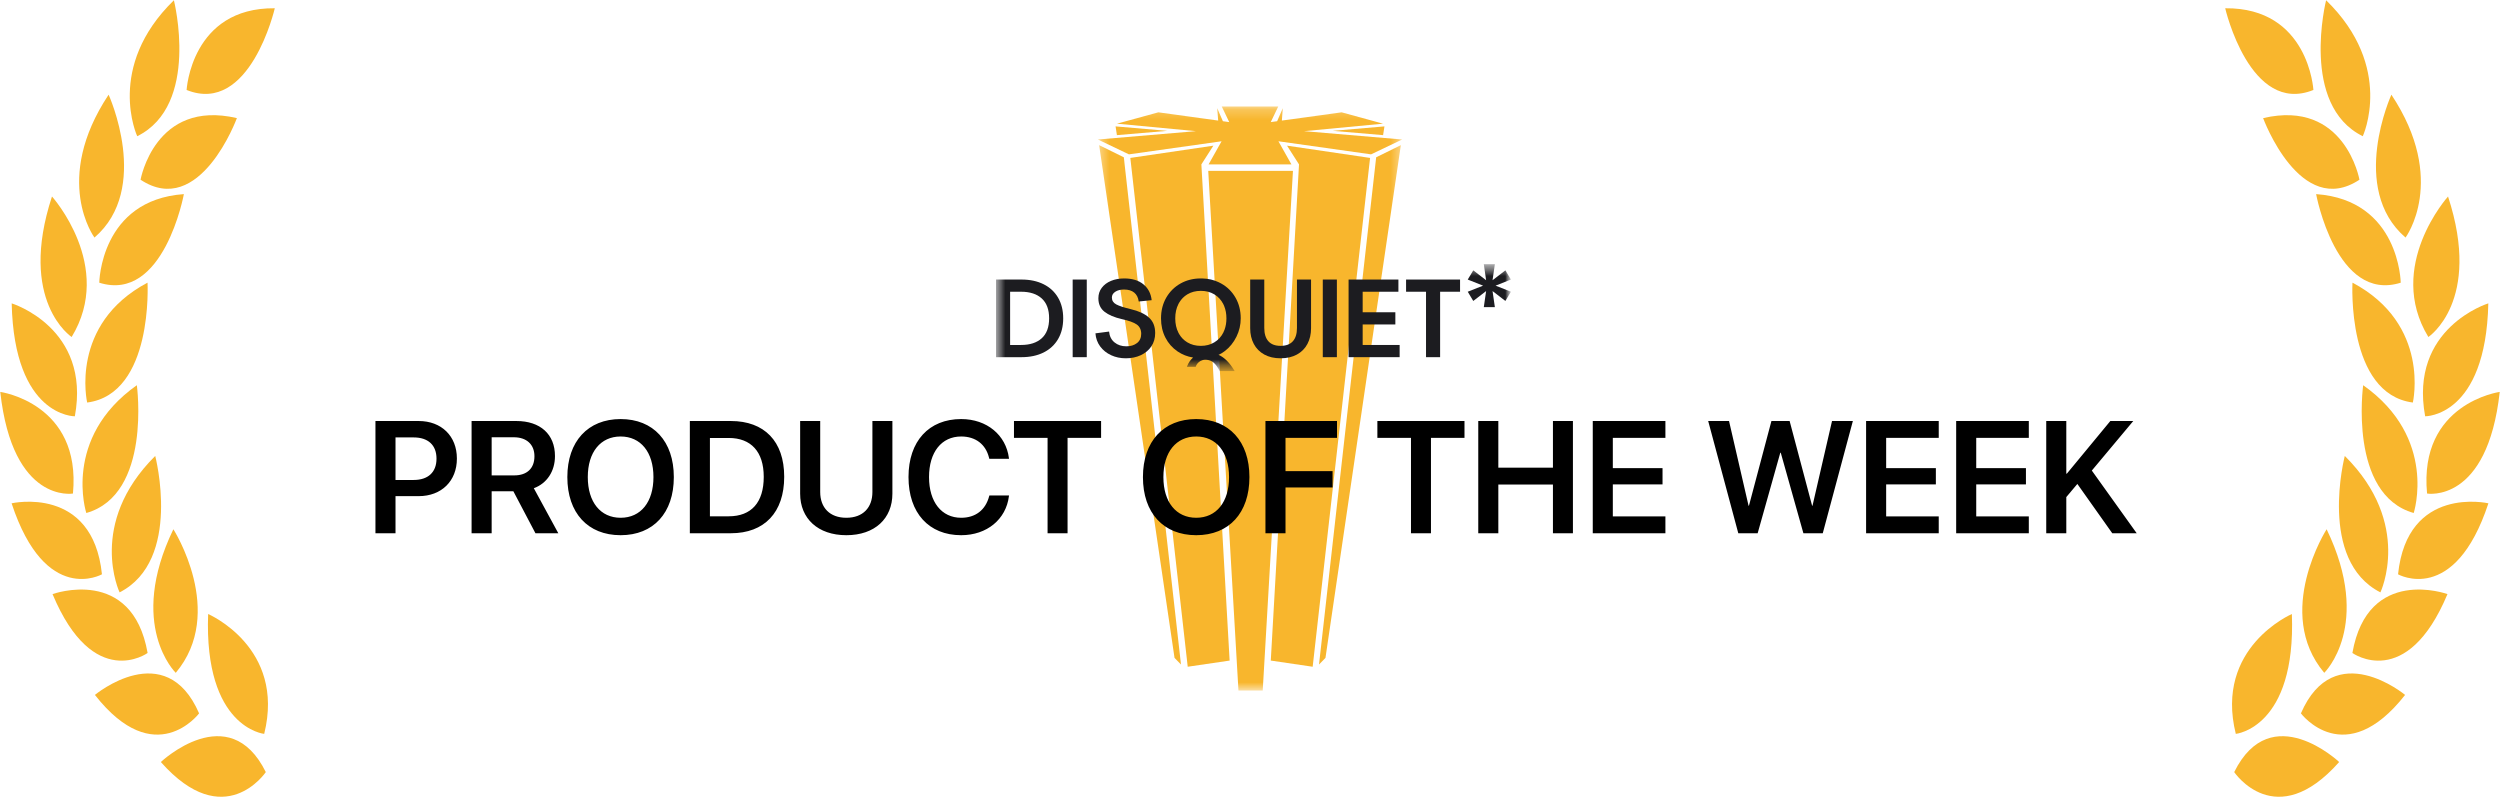 <?xml version="1.0" encoding="utf-8"?>
<svg xmlns="http://www.w3.org/2000/svg" fill="none" height="100%" overflow="visible" preserveAspectRatio="none" style="display: block;" viewBox="0 0 240 77" width="100%">
<g clip-path="url(#clip0_0_4853)" id="gold-badge-BDLfTZOJ 1">
<path d="M13.494 17.253C13.494 17.253 14.871 9.501 22.741 11.339C22.741 11.339 19.188 21.026 13.494 17.253Z" fill="#F8B62D" id="Vector"/>
<path d="M9.069 22.806C9.069 22.806 4.981 17.299 10.427 9.09C10.427 9.09 14.535 18.096 9.069 22.806Z" fill="#F8B62D" id="Vector_2"/>
<path d="M9.53 27.139C9.53 27.139 9.634 19.204 17.652 18.635C17.652 18.635 15.726 29.094 9.53 27.139Z" fill="#F8B62D" id="Vector_3"/>
<path d="M6.878 32.352C6.878 32.352 1.69 28.932 4.99 18.864C4.99 18.864 11.012 25.562 6.878 32.352Z" fill="#F8B62D" id="Vector_4"/>
<path d="M7.185 39.964C7.185 39.964 1.367 40.038 1.122 29.123C1.122 29.123 8.754 31.464 7.185 39.964Z" fill="#F8B62D" id="Vector_5"/>
<path d="M7.003 47.38C7.003 47.38 1.213 48.389 0.026 37.623C0.026 37.623 7.829 38.71 7.003 47.38Z" fill="#F8B62D" id="Vector_6"/>
<path d="M9.787 55.133C9.787 55.133 4.367 58.196 1.113 48.318C1.113 48.318 8.899 46.534 9.787 55.133Z" fill="#F8B62D" id="Vector_7"/>
<path d="M14.17 62.686C14.17 62.686 8.974 66.43 5.044 57.034C5.044 57.034 12.688 54.257 14.17 62.686Z" fill="#F8B62D" id="Vector_8"/>
<path d="M19.113 68.484C19.113 68.484 14.896 74.091 9.111 66.712C9.111 66.712 15.897 61.06 19.113 68.484Z" fill="#F8B62D" id="Vector_9"/>
<path d="M25.517 74.121C25.517 74.121 21.541 80.047 15.44 73.154C15.44 73.154 21.981 66.978 25.517 74.121Z" fill="#F8B62D" id="Vector_10"/>
<path d="M8.368 38.644C8.368 38.644 6.625 31.132 14.162 27.135C14.162 27.135 14.747 37.81 8.368 38.644Z" fill="#F8B62D" id="Vector_11"/>
<path d="M8.285 49.248C8.285 49.248 5.948 42.059 13.137 36.98C13.137 36.98 14.573 47.472 8.285 49.248Z" fill="#F8B62D" id="Vector_12"/>
<path d="M11.481 56.868C11.481 56.868 8.347 50.285 14.901 43.77C14.901 43.77 17.515 53.792 11.481 56.868Z" fill="#F8B62D" id="Vector_13"/>
<path d="M16.872 64.591C16.872 64.591 12.186 60.043 16.644 50.808C16.644 50.808 21.749 58.794 16.872 64.591Z" fill="#F8B62D" id="Vector_14"/>
<path d="M25.363 70.452C25.363 70.452 19.57 69.879 19.981 58.947C19.981 58.947 27.43 62.134 25.363 70.452Z" fill="#F8B62D" id="Vector_15"/>
<path d="M13.174 13.078C13.174 13.078 10.095 6.45 16.694 0.025C16.694 0.025 19.229 10.09 13.17 13.078H13.174Z" fill="#F8B62D" id="Vector_16"/>
<path d="M17.914 8.637C17.914 8.637 18.362 0.714 26.38 0.793C26.38 0.793 24.002 11.094 17.914 8.637Z" fill="#F8B62D" id="Vector_17"/>
<g id="Clip path group">
<mask height="57" id="mask0_0_4853" maskUnits="userSpaceOnUse" style="mask-type:luminance" width="30" x="105" y="10">
<g id="clip0_5212_24712">
<path d="M134.607 10.22H105.393V66.294H134.607V10.22Z" fill="white" id="Vector_18"/>
</g>
</mask>
<g mask="url(#mask0_0_4853)">
<g id="Group">
<path d="M115.991 16.402L118.892 66.294H121.221L124.124 16.402H115.991Z" fill="#F8B62D" id="Vector_19"/>
<path d="M132.907 12.133L132.777 12.974L127.948 12.561L132.907 12.133Z" fill="#F8B62D" id="Vector_20"/>
<path d="M107.095 12.133L107.223 12.974L112.052 12.561L107.095 12.133Z" fill="#F8B62D" id="Vector_21"/>
<path d="M123.556 13.985L131.528 15.16L126.017 64.007L121.995 63.415L124.705 15.782L123.556 13.985Z" fill="#F8B62D" id="Vector_22"/>
<path d="M107.881 15.098L107.94 15.583H107.943L107.886 15.098H107.881Z" fill="#F8B62D" id="Vector_23"/>
<path d="M115.332 15.782C115.349 15.752 116.483 13.985 116.483 13.985L108.511 15.16L114.021 64.007L118.044 63.415L115.332 15.782Z" fill="#F8B62D" id="Vector_24"/>
<path d="M134.607 13.392L125.192 12.591L132.773 11.873L128.799 10.783L123.058 11.575L123.149 10.383L122.605 11.637L121.993 11.72L122.713 10.22H120.001H117.287L118.007 11.72L117.397 11.637L116.852 10.383L116.945 11.575L111.201 10.783L107.228 11.873L114.808 12.591L105.393 13.392L108.378 14.818L117.272 13.562L116.025 15.78H120.001H123.975L122.728 13.562L131.622 14.818L134.607 13.392Z" fill="#F8B62D" id="Vector_25"/>
<path d="M105.518 13.935L112.755 63.157L113.374 63.793L107.886 15.098H107.881L105.518 13.935Z" fill="#F8B62D" id="Vector_26"/>
<path d="M134.481 13.935L127.245 63.157L126.625 63.793L132.113 15.098H132.118L134.481 13.935Z" fill="#F8B62D" id="Vector_27"/>
</g>
</g>
</g>
<path d="M226.507 17.253C226.507 17.253 225.129 9.501 217.26 11.339C217.26 11.339 220.813 21.026 226.507 17.253Z" fill="#F8B62D" id="Vector_28"/>
<path d="M230.931 22.806C230.931 22.806 235.019 17.299 229.574 9.09C229.574 9.09 225.465 18.096 230.931 22.806Z" fill="#F8B62D" id="Vector_29"/>
<path d="M230.47 27.139C230.47 27.139 230.367 19.204 222.348 18.635C222.348 18.635 224.274 29.094 230.47 27.139Z" fill="#F8B62D" id="Vector_30"/>
<path d="M233.122 32.352C233.122 32.352 238.31 28.932 235.011 18.864C235.011 18.864 228.989 25.562 233.122 32.352Z" fill="#F8B62D" id="Vector_31"/>
<path d="M232.815 39.964C232.815 39.964 238.634 40.038 238.879 29.123C238.879 29.123 231.246 31.464 232.815 39.964Z" fill="#F8B62D" id="Vector_32"/>
<path d="M232.998 47.38C232.998 47.38 238.787 48.389 239.974 37.623C239.974 37.623 232.172 38.71 232.998 47.38Z" fill="#F8B62D" id="Vector_33"/>
<path d="M230.213 55.133C230.213 55.133 235.633 58.196 238.887 48.318C238.887 48.318 231.101 46.534 230.213 55.133Z" fill="#F8B62D" id="Vector_34"/>
<path d="M225.83 62.686C225.83 62.686 231.026 66.43 234.957 57.034C234.957 57.034 227.312 54.257 225.83 62.686Z" fill="#F8B62D" id="Vector_35"/>
<path d="M220.887 68.484C220.887 68.484 225.104 74.091 230.889 66.712C230.889 66.712 224.104 61.06 220.887 68.484Z" fill="#F8B62D" id="Vector_36"/>
<path d="M214.484 74.121C214.484 74.121 218.459 80.047 224.56 73.154C224.56 73.154 218.019 66.978 214.484 74.121Z" fill="#F8B62D" id="Vector_37"/>
<path d="M231.633 38.644C231.633 38.644 233.376 31.132 225.838 27.135C225.838 27.135 225.253 37.81 231.633 38.644Z" fill="#F8B62D" id="Vector_38"/>
<path d="M231.716 49.248C231.716 49.248 234.052 42.059 226.864 36.98C226.864 36.98 225.428 47.472 231.716 49.248Z" fill="#F8B62D" id="Vector_39"/>
<path d="M228.519 56.868C228.519 56.868 231.653 50.285 225.1 43.77C225.1 43.77 222.485 53.792 228.519 56.868Z" fill="#F8B62D" id="Vector_40"/>
<path d="M223.128 64.591C223.128 64.591 227.814 60.043 223.357 50.808C223.357 50.808 218.252 58.794 223.128 64.591Z" fill="#F8B62D" id="Vector_41"/>
<path d="M214.637 70.452C214.637 70.452 220.431 69.879 220.02 58.947C220.02 58.947 212.57 62.134 214.637 70.452Z" fill="#F8B62D" id="Vector_42"/>
<path d="M226.826 13.078C226.826 13.078 229.906 6.45 223.307 0.025C223.307 0.025 220.771 10.09 226.83 13.078H226.826Z" fill="#F8B62D" id="Vector_43"/>
<path d="M222.087 8.637C222.087 8.637 221.638 0.714 213.62 0.793C213.62 0.793 215.998 11.094 222.087 8.637Z" fill="#F8B62D" id="Vector_44"/>
<g id="Clip path group_2">
<mask height="11" id="mask1_0_4853" maskUnits="userSpaceOnUse" style="mask-type:luminance" width="51" x="95" y="25">
<g id="clip1_5212_24712">
<path d="M145.163 25.323H95.114V35.518H145.163V25.323Z" fill="white" id="Vector_45"/>
</g>
</mask>
<g mask="url(#mask1_0_4853)">
<g id="Group_2">
<g id="Clip path group_3">
<mask height="11" id="mask2_0_4853" maskUnits="userSpaceOnUse" style="mask-type:luminance" width="51" x="95" y="25">
<g id="clip2_5212_24712">
<path d="M145.05 25.359H95.618V35.623H145.05V25.359Z" fill="white" id="Vector_46"/>
</g>
</mask>
<g mask="url(#mask2_0_4853)">
<g id="Group_3">
<path d="M95.618 26.836H98.063C98.878 26.836 99.587 26.987 100.189 27.289C100.791 27.591 101.255 28.022 101.58 28.583C101.905 29.143 102.067 29.804 102.067 30.563C102.067 31.322 101.905 31.982 101.58 32.543C101.255 33.103 100.791 33.535 100.189 33.837C99.587 34.138 98.878 34.289 98.063 34.289H95.618V26.836ZM98.021 33.117C98.872 33.117 99.533 32.903 100.007 32.473C100.479 32.044 100.716 31.407 100.716 30.562C100.716 29.717 100.479 29.08 100.007 28.651C99.534 28.221 98.872 28.006 98.021 28.006H96.971V33.117H98.021V33.117Z" fill="#1C1C20" id="Vector_47"/>
<path d="M102.976 26.836H104.329V34.289H102.976V26.836Z" fill="#1C1C20" id="Vector_48"/>
<path d="M106.666 34.098C106.234 33.9 105.884 33.619 105.616 33.257C105.349 32.895 105.198 32.476 105.162 32.001L106.471 31.83C106.515 32.277 106.689 32.625 106.996 32.873C107.302 33.122 107.679 33.246 108.127 33.246C108.546 33.246 108.888 33.141 109.155 32.932C109.422 32.722 109.556 32.426 109.556 32.042C109.556 31.659 109.412 31.347 109.123 31.148C108.834 30.95 108.362 30.779 107.706 30.637C106.984 30.474 106.427 30.237 106.034 29.929C105.641 29.62 105.444 29.189 105.444 28.635C105.444 28.252 105.552 27.916 105.769 27.63C105.986 27.342 106.281 27.12 106.656 26.965C107.031 26.808 107.453 26.73 107.922 26.73C108.693 26.73 109.308 26.918 109.766 27.294C110.225 27.671 110.489 28.178 110.561 28.817L109.317 28.945C109.267 28.568 109.122 28.282 108.884 28.088C108.646 27.893 108.322 27.795 107.91 27.795C107.564 27.795 107.282 27.866 107.066 28.009C106.849 28.15 106.741 28.336 106.741 28.562C106.741 28.853 106.88 29.073 107.158 29.222C107.435 29.371 107.902 29.524 108.559 29.68C109.294 29.851 109.868 30.113 110.28 30.468C110.69 30.823 110.897 31.323 110.897 31.97C110.897 32.46 110.774 32.887 110.529 33.252C110.283 33.618 109.945 33.9 109.516 34.099C109.088 34.297 108.61 34.397 108.083 34.397C107.555 34.397 107.098 34.297 106.665 34.099L106.666 34.098Z" fill="#1C1C20" id="Vector_49"/>
<path d="M121.371 34.033C120.931 33.792 120.595 33.453 120.365 33.016C120.134 32.579 120.018 32.077 120.018 31.509V26.836H121.371V31.488C121.371 32.042 121.503 32.466 121.766 32.761C122.029 33.055 122.421 33.202 122.939 33.202C123.458 33.202 123.85 33.055 124.113 32.761C124.377 32.466 124.508 32.042 124.508 31.488V26.836H125.861V31.51C125.861 32.078 125.745 32.58 125.514 33.017C125.283 33.454 124.948 33.793 124.508 34.034C124.068 34.275 123.545 34.396 122.939 34.396C122.332 34.396 121.809 34.276 121.37 34.034L121.371 34.033Z" fill="#1C1C20" id="Vector_50"/>
<path d="M126.987 26.836H128.34V34.289H126.987V26.836Z" fill="#1C1C20" id="Vector_51"/>
<path d="M129.464 26.836H134.247V28.007H130.816V29.977H133.954V31.148H130.816V33.117H134.365V34.288H129.464V26.836H129.464Z" fill="#1C1C20" id="Vector_52"/>
<path d="M136.898 28.007H134.983V26.836H140.166V28.007H138.251V34.289H136.898V28.007Z" fill="#1C1C20" id="Vector_53"/>
<path d="M118.699 32.325C118.973 31.768 119.109 31.181 119.109 30.563C119.109 29.818 118.942 29.154 118.606 28.572C118.271 27.99 117.812 27.537 117.231 27.215C117.153 27.171 117.072 27.131 116.992 27.093C116.529 26.869 115.997 26.743 115.412 26.732C115.373 26.732 115.335 26.73 115.296 26.73C115.27 26.73 115.245 26.73 115.22 26.73C114.529 26.738 113.899 26.899 113.336 27.213C112.756 27.537 112.298 27.989 111.962 28.57C111.626 29.152 111.458 29.816 111.458 30.561C111.458 31.25 111.599 31.867 111.88 32.414C112.161 32.961 112.551 33.402 113.049 33.739C113.493 34.039 113.987 34.235 114.534 34.323C114.283 34.548 114.087 34.834 113.965 35.154L113.94 35.216H114.789L114.798 35.184C114.825 35.099 114.878 34.996 114.957 34.898C115.111 34.708 115.363 34.536 115.703 34.536C115.939 34.536 116.143 34.582 116.326 34.687C116.408 34.734 116.485 34.791 116.56 34.862C116.742 35.03 116.91 35.272 117.078 35.598L117.09 35.623H118.528L118.485 35.554C118.039 34.813 117.549 34.323 116.989 34.065C117.196 33.969 117.395 33.848 117.588 33.699C118.054 33.341 118.423 32.883 118.698 32.325H118.699ZM113.987 32.868C113.655 32.669 113.391 32.401 113.196 32.064C113.171 32.022 113.149 31.98 113.127 31.937C112.925 31.539 112.824 31.082 112.824 30.563C112.824 30.045 112.925 29.587 113.127 29.19C113.151 29.143 113.175 29.097 113.202 29.053C113.397 28.72 113.659 28.455 113.987 28.257C114.358 28.034 114.789 27.922 115.28 27.922C115.772 27.922 116.202 28.034 116.574 28.257C116.945 28.481 117.231 28.791 117.434 29.189C117.464 29.25 117.494 29.312 117.519 29.376C117.663 29.728 117.737 30.124 117.737 30.562C117.737 30.961 117.676 31.322 117.557 31.649C117.522 31.749 117.48 31.844 117.434 31.936C117.232 32.334 116.945 32.644 116.574 32.867C116.201 33.091 115.771 33.203 115.28 33.203C114.79 33.203 114.358 33.091 113.987 32.867L113.987 32.868Z" fill="#1C1C20" id="Vector_54"/>
<path d="M144.998 26.857L145.05 26.838L144.546 25.997L144.518 25.953L143.285 26.901L143.499 25.413L143.507 25.359H142.445L142.667 26.901L141.435 25.953L140.903 26.838L142.376 27.422L140.954 27.987L140.903 28.006L141.406 28.846L141.435 28.891L142.667 27.943L142.453 29.432L142.445 29.485H143.507L143.285 27.943L144.518 28.891L145.05 28.006L143.576 27.422L144.998 26.857Z" fill="#1C1C20" id="Vector_55"/>
</g>
</g>
</g>
</g>
</g>
</g>
<path d="M36.043 51.192V40.417H40.195C42.375 40.417 43.861 41.858 43.861 44.016V44.031C43.861 46.182 42.375 47.63 40.195 47.63H37.969V51.192H36.043ZM39.717 41.993H37.969V46.077H39.717C41.098 46.077 41.904 45.33 41.904 44.039V44.024C41.904 42.732 41.098 41.993 39.717 41.993ZM45.272 51.192V40.417H49.573C51.873 40.417 53.277 41.694 53.277 43.777V43.792C53.277 45.241 52.501 46.413 51.246 46.869L53.598 51.192H51.403L49.282 47.16H47.199V51.192H45.272ZM47.199 45.637H49.372C50.589 45.637 51.306 44.965 51.306 43.807V43.792C51.306 42.665 50.544 41.978 49.334 41.978H47.199V45.637ZM59.579 51.379C56.428 51.379 54.465 49.236 54.465 45.808V45.794C54.465 42.373 56.443 40.23 59.579 40.23C62.723 40.23 64.687 42.373 64.687 45.794V45.808C64.687 49.236 62.731 51.379 59.579 51.379ZM59.579 49.706C61.528 49.706 62.731 48.183 62.731 45.808V45.794C62.731 43.404 61.506 41.903 59.579 41.903C57.66 41.903 56.428 43.397 56.428 45.794V45.808C56.428 48.205 57.653 49.706 59.579 49.706ZM66.225 51.192V40.417H70.161C73.371 40.417 75.283 42.358 75.283 45.764V45.779C75.283 49.191 73.386 51.192 70.161 51.192H66.225ZM68.152 49.565H69.959C72.124 49.565 73.319 48.243 73.319 45.786V45.771C73.319 43.367 72.102 42.045 69.959 42.045H68.152V49.565ZM81.249 51.379C78.516 51.379 76.814 49.774 76.814 47.392V40.417H78.74V47.234C78.74 48.728 79.651 49.706 81.249 49.706C82.847 49.706 83.751 48.728 83.751 47.234V40.417H85.67V47.392C85.67 49.774 83.99 51.379 81.249 51.379ZM92.271 51.379C89.172 51.379 87.216 49.243 87.216 45.801V45.794C87.216 42.351 89.18 40.23 92.271 40.23C94.75 40.23 96.572 41.776 96.856 43.972L96.863 44.046H94.974L94.937 43.904C94.623 42.672 93.675 41.903 92.271 41.903C90.389 41.903 89.187 43.404 89.187 45.794V45.801C89.187 48.198 90.397 49.706 92.271 49.706C93.645 49.706 94.608 48.967 94.959 47.638L94.981 47.563H96.871L96.856 47.638C96.58 49.848 94.75 51.379 92.271 51.379ZM100.567 51.192V42.037H97.341V40.417H105.705V42.037H102.486V51.192H100.567ZM114.837 51.379C111.686 51.379 109.722 49.236 109.722 45.808V45.794C109.722 42.373 111.7 40.23 114.837 40.23C117.981 40.23 119.945 42.373 119.945 45.794V45.808C119.945 49.236 117.988 51.379 114.837 51.379ZM114.837 49.706C116.786 49.706 117.988 48.183 117.988 45.808V45.794C117.988 43.404 116.763 41.903 114.837 41.903C112.918 41.903 111.686 43.397 111.686 45.794V45.808C111.686 48.205 112.91 49.706 114.837 49.706ZM121.483 51.192V40.417H128.352V42.037H123.409V45.226H127.927V46.794H123.409V51.192H121.483ZM135.454 51.192V42.037H132.228V40.417H140.591V42.037H137.373V51.192H135.454ZM141.913 51.192V40.417H143.84V44.898H149.082V40.417H151.001V51.192H149.082V46.518H143.84V51.192H141.913ZM152.905 51.192V40.417H159.879V42.037H154.831V44.942H159.603V46.503H154.831V49.572H159.879V51.192H152.905ZM166.876 51.192L163.986 40.417H165.987L167.862 48.549H167.899L170.057 40.417H171.804L173.963 48.549H174L175.874 40.417H177.875L174.985 51.192H173.126L170.953 43.464H170.908L168.735 51.192H166.876ZM179.145 51.192V40.417H186.119V42.037H181.071V44.942H185.843V46.503H181.071V49.572H186.119V51.192H179.145ZM187.792 51.192V40.417H194.766V42.037H189.718V44.942H194.49V46.503H189.718V49.572H194.766V51.192H187.792ZM196.439 51.192V40.417H198.365V45.472H198.417L202.592 40.417H204.794L200.815 45.174L205.123 51.192H202.778L199.426 46.458L198.365 47.72V51.192H196.439Z" fill="black" id="Vector_56"/>
</g>
<defs>
<clipPath id="clip0_0_4853">
<rect fill="white" height="76.881" width="240"/>
</clipPath>
</defs>
</svg>